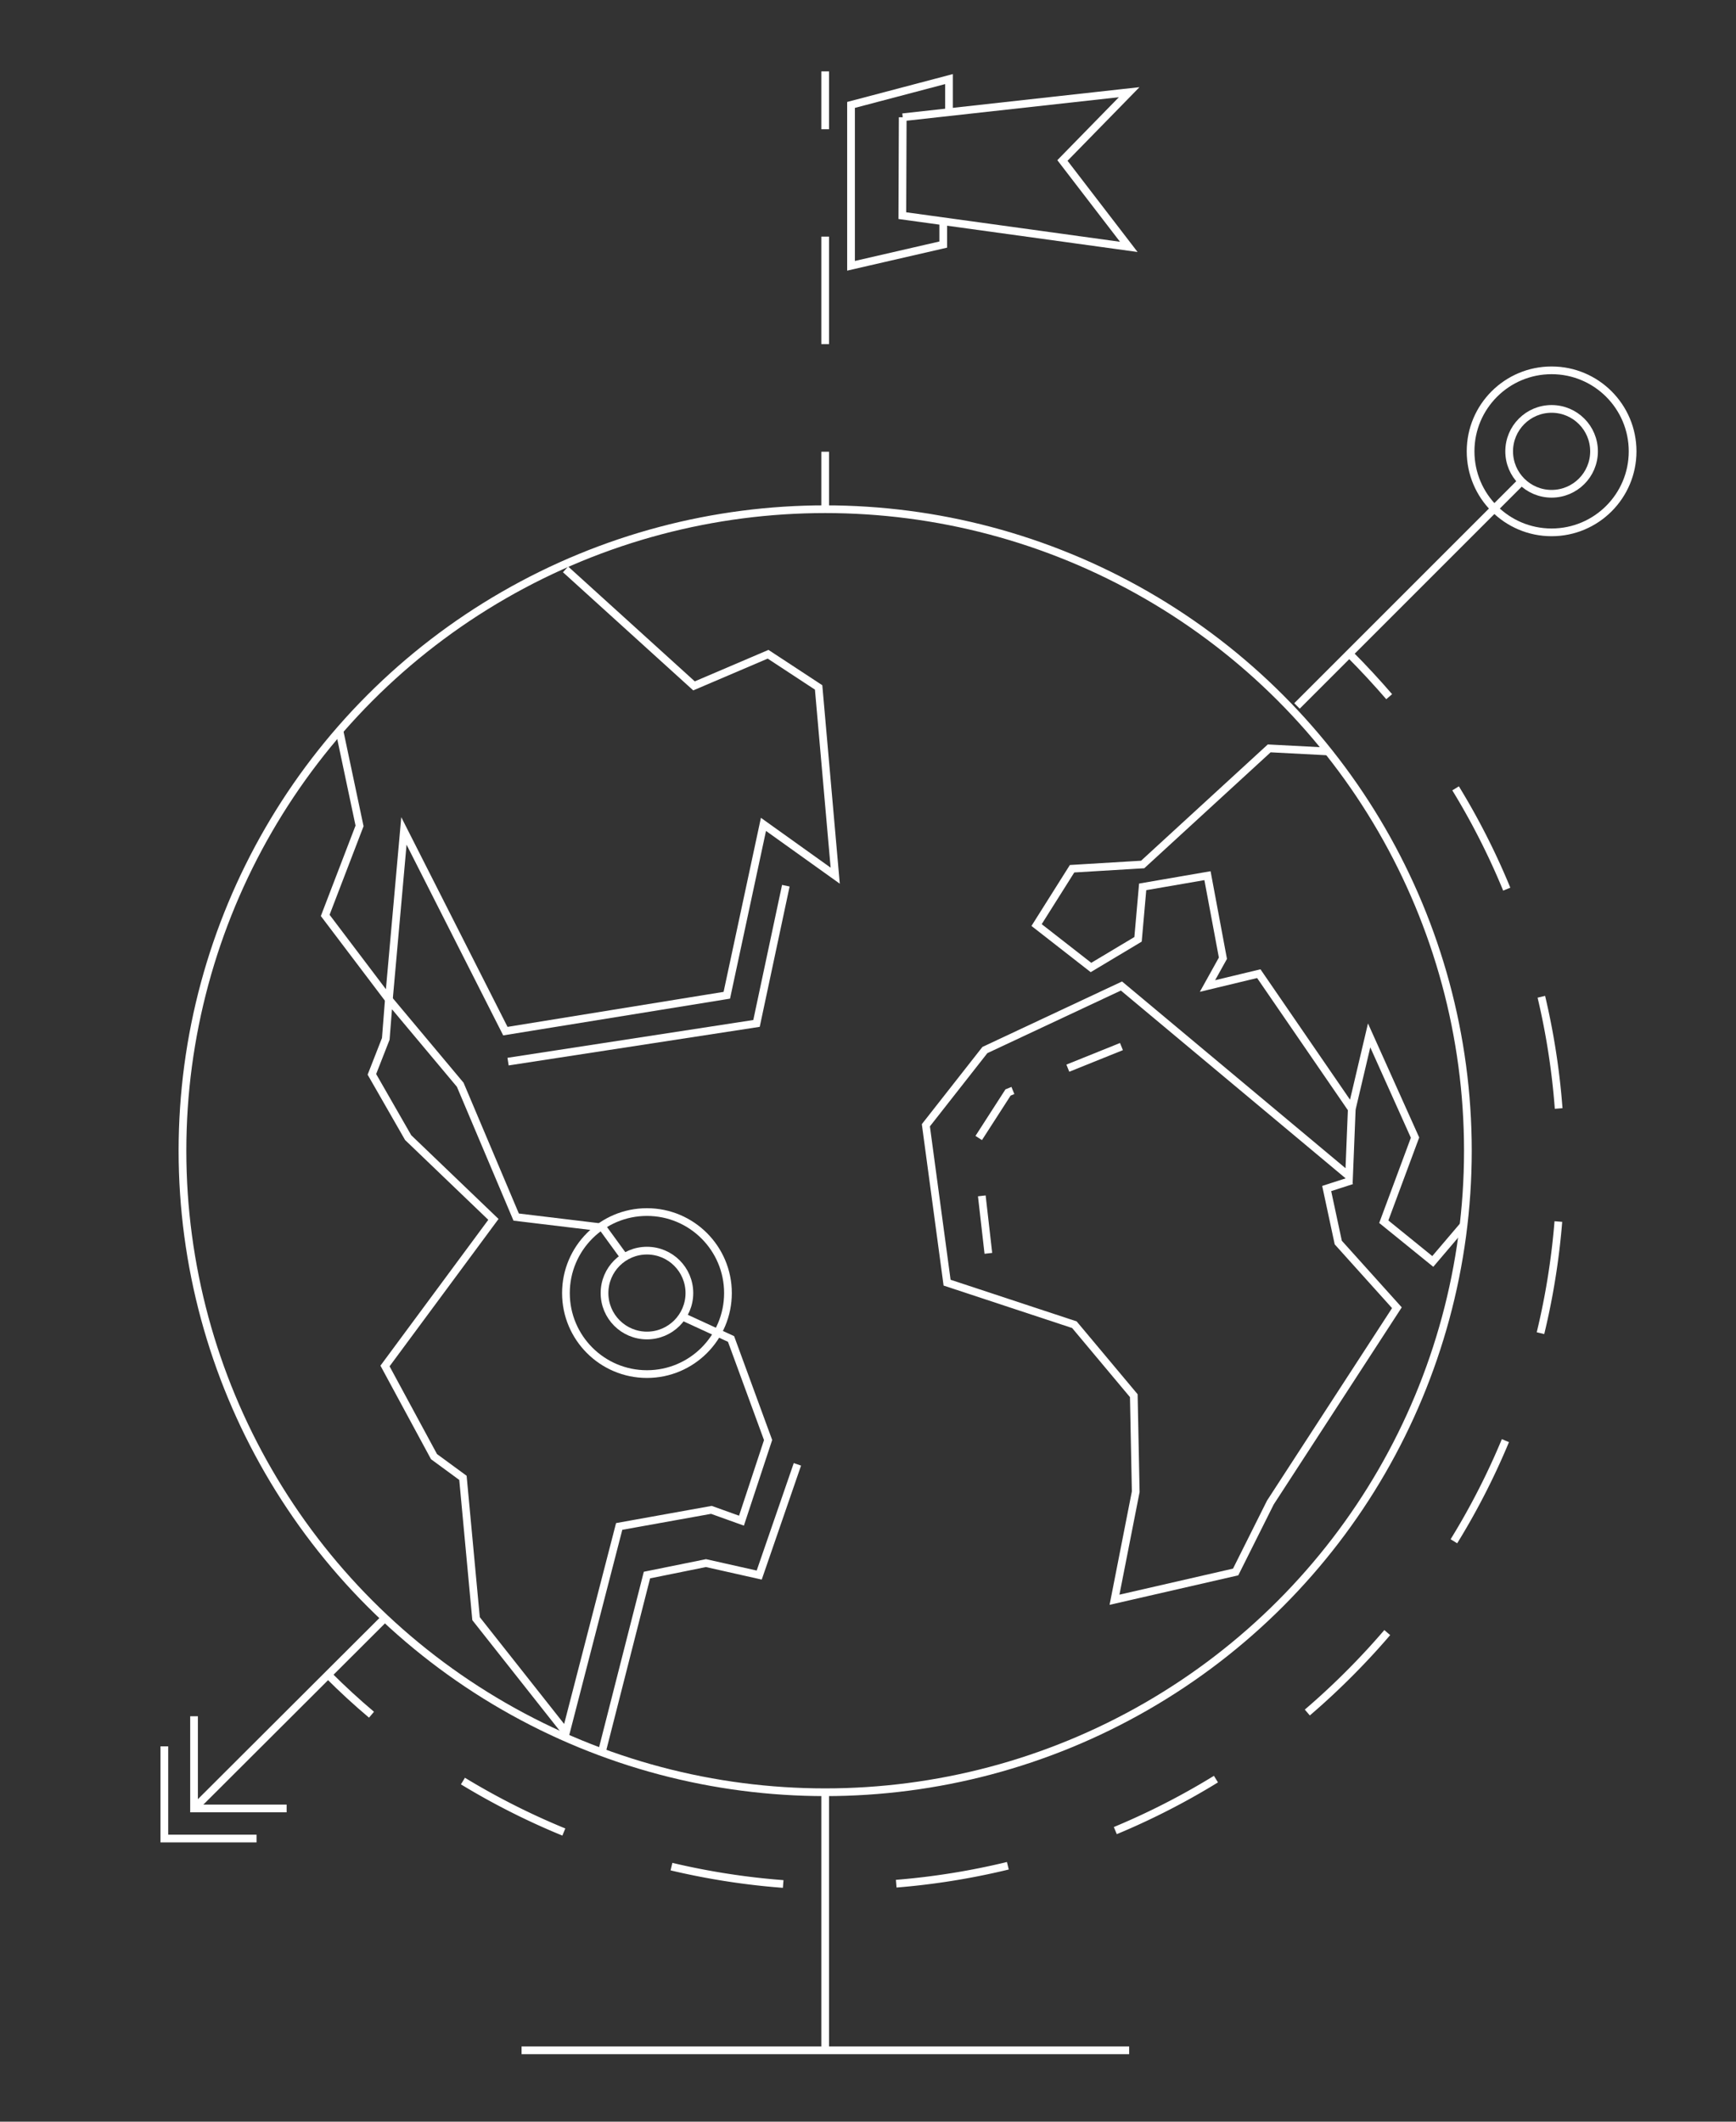 <svg xmlns="http://www.w3.org/2000/svg" viewBox="0 0 450 550">
  <rect x="0" y="0" width="450" height="550" fill="#333333" stroke="none"/>
  <g fill="none" stroke="#ffffff" stroke-miterlimit="10" stroke-width="2">
    <ellipse cx="213.9" cy="298.3" rx="166.6" ry="166.3"/>
    <path d="M213.9 132.1v-15"/>
    <path stroke-dasharray="27.862 27.862" d="M213.9 89.2V47.4"/>
    <path d="M213.9 33.5v-15M213.9 531.5v-66.9M234 30.4l58.7-6.5-17.3 17.7L292.6 64l-58.7-8.1.1-25.5z"/>
    <path d="M244.5 57.4v6l-23.9 5.5V27.2l25.4-6.7V29M85.2 434.3q5.4 5.4 11.1 10.2"/>
    <path stroke-dasharray="29.335 29.335" d="M120 461.7A187.1 187.1 0 00349.6 434c66-65.9 72.6-168.8 19.6-241.8"/>
    <path d="M360.1 180.6c-3.2-3.7-6.6-7.4-10.2-11M135.2 531.5h157.5M99.8 419.4l-49.5 49.4M394.4 124.8L336.2 183"/>
    <circle cx="402.2" cy="117" r="21"/>
    <circle cx="402.2" cy="117" r="11"/>
    <path d="M146.6 147.6l33.3 30.2 19.2-8.2 13.1 8.6 4.3 48.8-18.6-13.3-9.5 44.3-57.4 9.3-26.3-51.9-3.9 43.7-16.5-21.8 8.9-23.2-5.2-24.6"/>
    <path d="M161.8 325.9l-5.6-7.7-22.4-2.7-14.5-34.3-18.5-22.1-.8 10.2-3.6 9.2 9.4 16.4 22.1 21.2-28.1 38 12.7 23.5 7.5 5.5 3.4 36.5 23.3 29.5 13.8-53.4 23.9-4.3 7.8 2.8 6.9-20.9-9.6-26.2-12.6-5.8M344.3 194.8L329 194l-32.8 30.1-18.3 1.1-9.2 14.6 14.1 11 12.2-7.3 1.2-13.6L313 227l4 21.4-4 7.2 13.3-3.2 24.1 35.1 4.5-19.1 11.9 26.5-8.1 21.8 12.7 10.3 8-9.4"/>
    <path d="M350.4 287.5l-.7 17.4-59-49.3-35.4 16.6-15.3 19.5 5.5 40.8 33 10.9 15.4 18.4.5 24.9-5.5 28 31.4-7.2 9-18 32.8-50.5-15.2-16.9-3-14 6.5-2.1M256.2 324.9l-1.7-14.9"/>
    <path stroke-dasharray="15.396 15.396" d="M253.7 295l7.6-11.8 8.4-3.4"/>
    <path d="M276.8 276.9l13.9-5.6M131.7 275.2l64.4-9.9 7.6-35.7M156 454.2l11.7-45.9 15.3-3.1 13.8 3.1 9.9-28.7"/>
    <circle cx="167.7" cy="335.2" r="21"/>
    <circle cx="167.7" cy="335.2" r="11"/>
    <path d="M50.3 444.9v23.9h24"/>
    <path d="M42.6 452.7v23.9h23.9"/>
  </g>
</svg>
